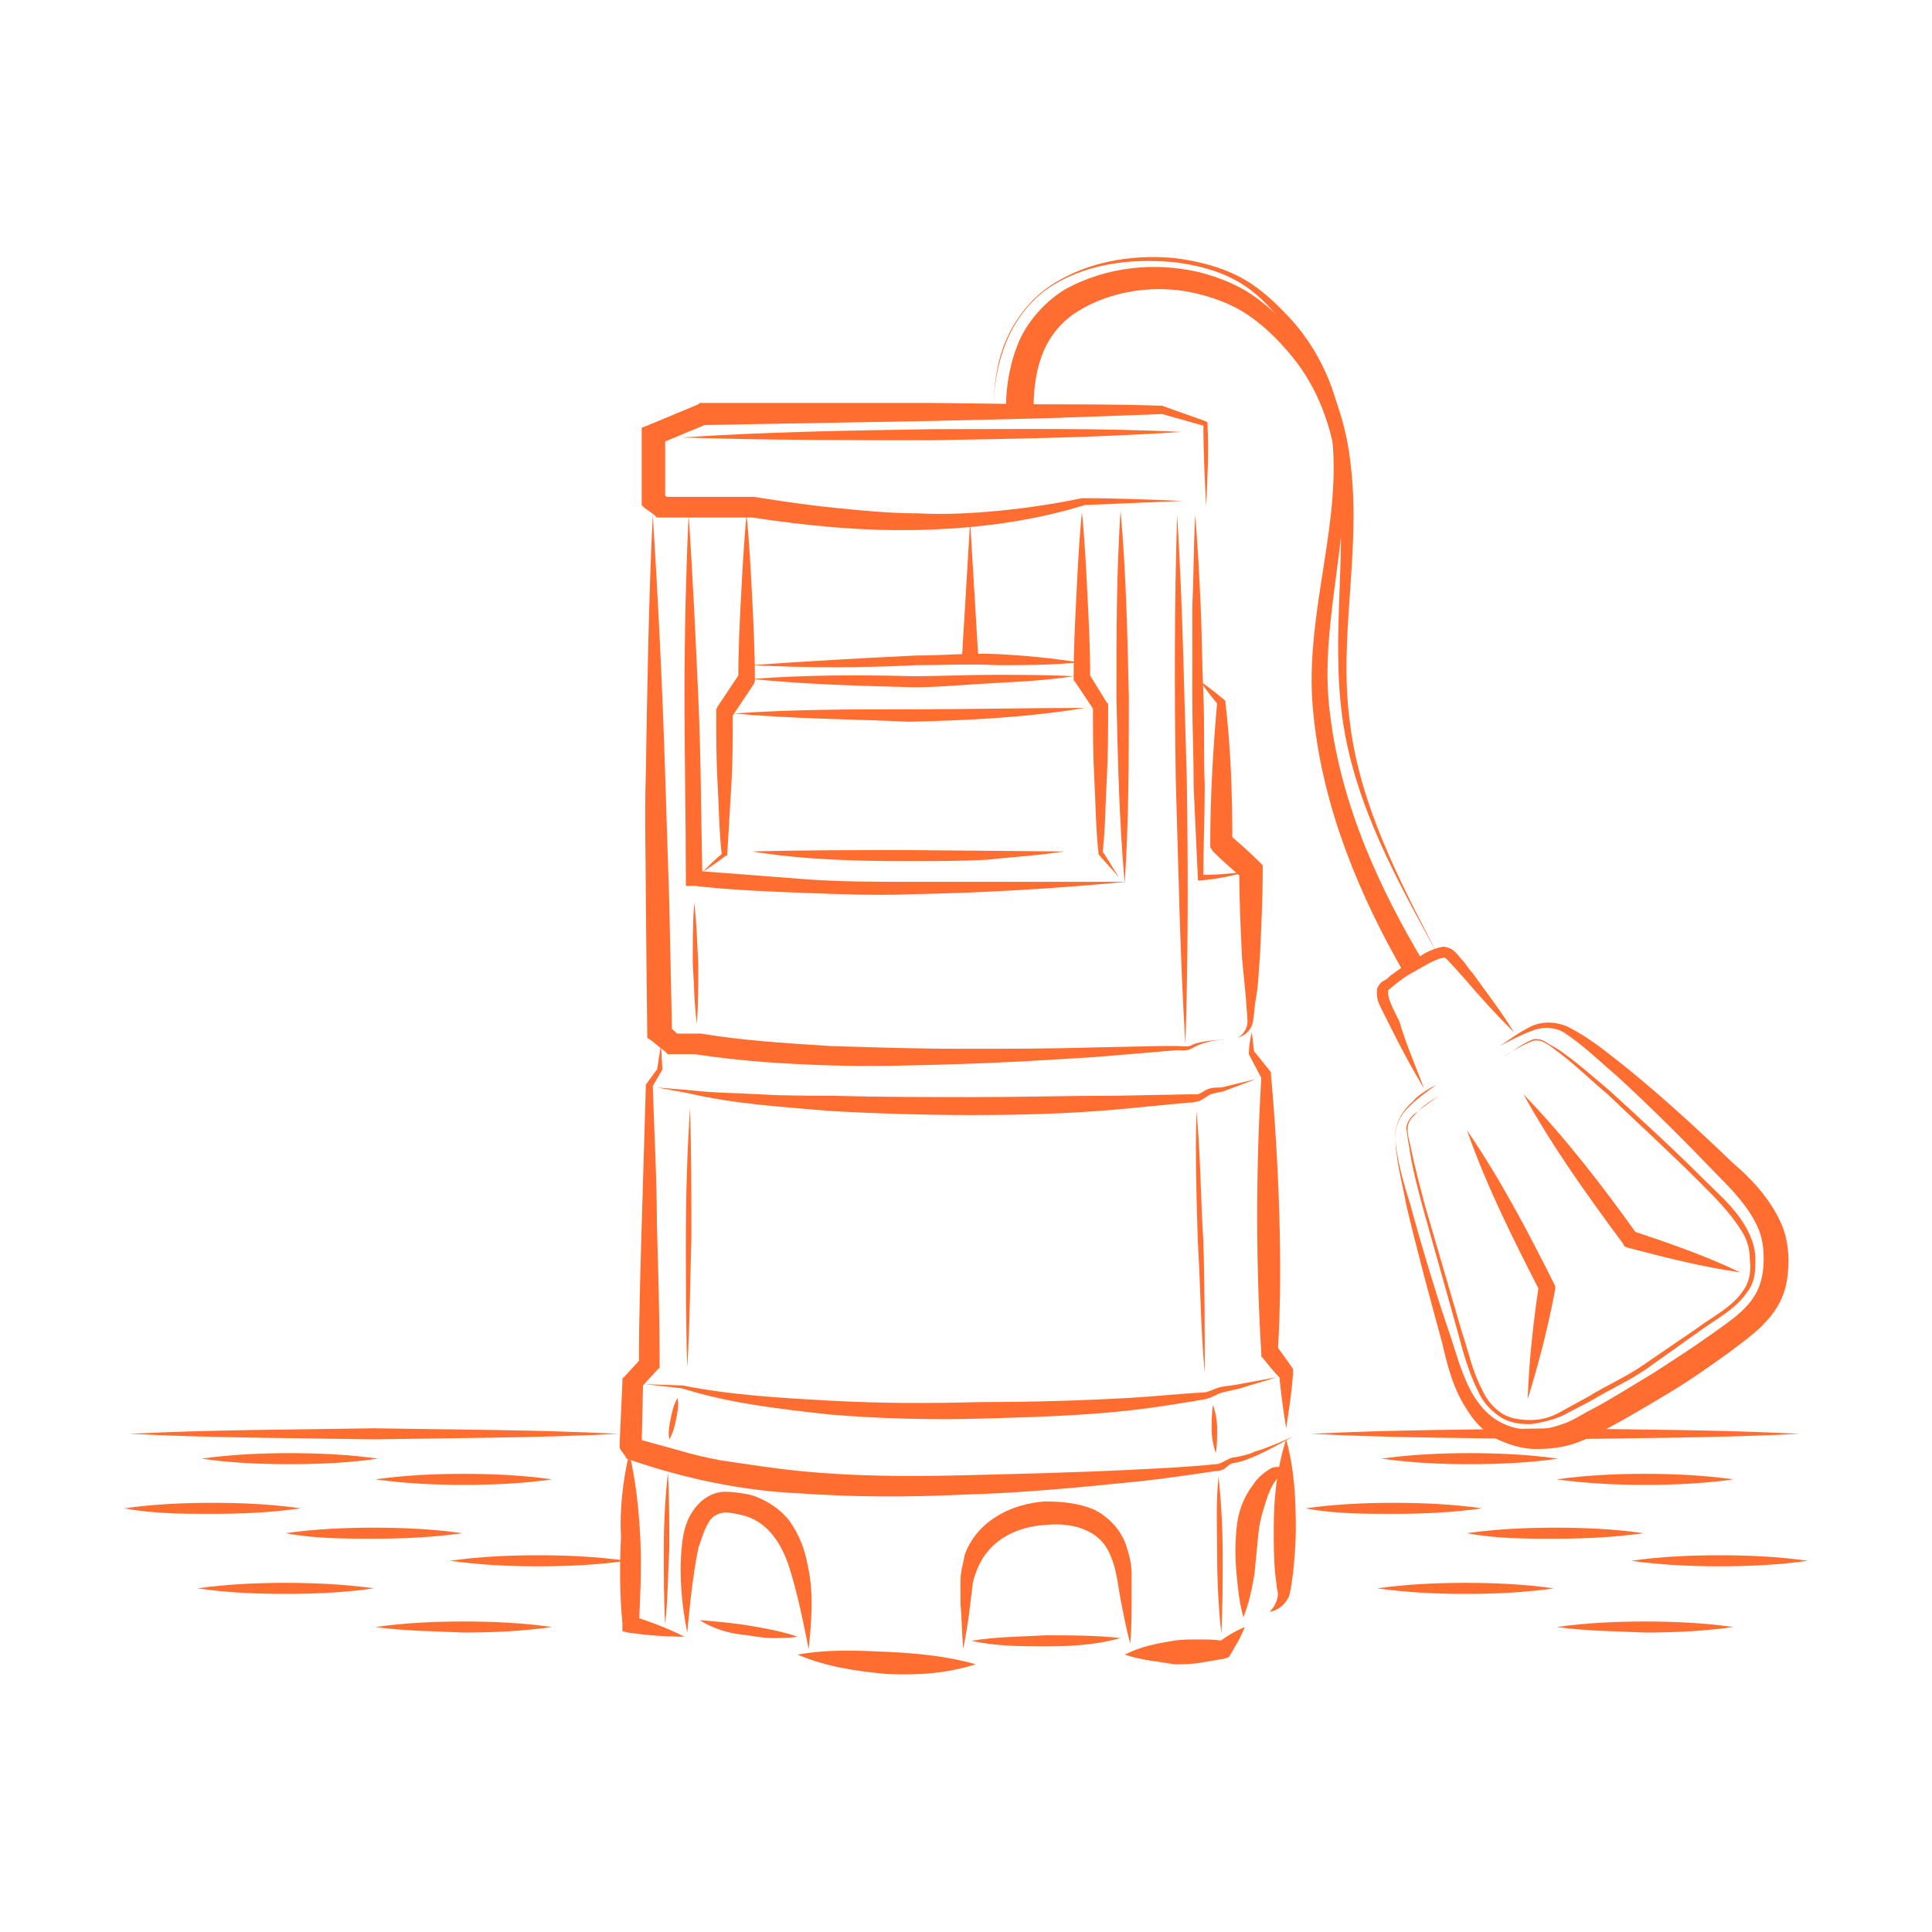 <?xml version="1.0" encoding="utf-8"?>
<!-- Generator: Adobe Illustrator 25.3.1, SVG Export Plug-In . SVG Version: 6.00 Build 0)  -->
<svg version="1.1" id="Layer_1" xmlns="http://www.w3.org/2000/svg" xmlns:xlink="http://www.w3.org/1999/xlink" x="0px" y="0px"
	 width="140px" height="140px" viewBox="0 0 140 140" style="enable-background:new 0 0 140 140;" xml:space="preserve">
<style type="text/css">
	.st0{fill:#FF6D30;}
</style>
<g>
	<path class="st0" d="M49.8,118.3c-0.4-2-0.6-4.1-0.4-6.2c0.1-1,0.3-2.2,1.3-3.2c0.5-0.5,1.2-0.8,1.8-0.8c0.7,0,1.2,0.1,1.8,0.2
		c1.1,0.3,2.2,1,2.9,1.9c0.7,1,1.1,2,1.3,3.1c0.5,2.1,0.3,4.2,0.1,6.2c-0.4-2-0.8-4-1.4-5.9c-0.6-1.9-1.7-3.4-3.4-3.8
		c-0.4-0.1-0.9-0.2-1.2-0.2s-0.6,0.1-0.9,0.3c-0.5,0.4-0.8,1.4-1.1,2.3C50.2,114.2,50,116.2,49.8,118.3z"/>
	<path class="st0" d="M69.8,119.5c-0.1-1.1-0.1-2.2-0.2-3.3v-1.7c0-0.6,0.2-1.2,0.3-1.8c0.4-1.2,1.3-2.2,2.3-2.8
		c1.1-0.7,2.3-1,3.5-1.1c1.2,0,2.4,0.1,3.6,0.6c1.2,0.6,2.1,1.7,2.4,2.9c0.2,0.6,0.3,1.2,0.3,1.8v1.7c0,1.1,0,2.2-0.1,3.3
		c-0.3-1.1-0.5-2.2-0.7-3.2c-0.2-1.1-0.3-2.2-0.7-3.1c-0.7-1.9-2.7-2.5-4.7-2.3c-2,0.1-3.9,1-4.8,2.8c-0.2,0.4-0.4,0.9-0.5,1.4
		l-0.2,1.6C70.2,117.3,70,118.4,69.8,119.5z"/>
	<path class="st0" d="M45.6,105.3c0.5,2.1,0.7,4.2,0.8,6.2c0.1,2.1,0,4.2-0.1,6.2l-0.5-0.6c1.3,0.4,2.6,0.9,3.8,1.5
		c-1.4,0-2.7-0.1-4.1-0.3l-0.4-0.1v-0.6c-0.2-2.1-0.2-4.2-0.1-6.2C44.9,109.5,45.1,107.4,45.6,105.3z"/>
	<path class="st0" d="M57.8,119.9c2.2-0.4,4.3-0.3,6.5-0.2c2.1,0.1,4.3,0.3,6.4,0.9c-2.2,0.7-4.3,0.8-6.5,0.7
		C62.1,121.1,59.9,120.8,57.8,119.9z"/>
	<path class="st0" d="M81.5,119.9c1.2-0.6,2.3-0.8,3.5-1c0.6-0.1,1.2-0.1,1.8-0.1c0.6,0,1.2,0,1.8,0.1l-0.4,0.2
		c0.6-0.5,1.3-0.9,2-1.2c-0.3,0.8-0.7,1.4-1.1,2.1l-0.1,0.1l-0.3,0.1c-0.6,0.1-1.2,0.2-1.8,0.3c-0.6,0.1-1.2,0.1-1.8,0.1
		C83.9,120.4,82.7,120.3,81.5,119.9z"/>
	<path class="st0" d="M90.1,117.2c-0.3-1.1-0.4-2.1-0.5-3.2s-0.1-2.1,0-3.2c0.1-1.2,0.5-2.3,1.2-3.2c0.3-0.5,0.8-0.9,1.3-1.2
		c0.2-0.1,0.3-0.1,0.6-0.1c0.3,0,0.5,0.3,0.5,0.4c0.1,0.3,0,0.6-0.1,0.9c-0.1-0.3-0.2-0.5-0.3-0.7c-0.1-0.1-0.1,0-0.1,0
		s-0.1,0.1-0.1,0.2c-0.3,0.3-0.5,0.7-0.7,1.2c-0.3,0.9-0.6,1.8-0.7,2.7c-0.1,1-0.2,2.1-0.3,3.1C90.7,115.2,90.5,116.2,90.1,117.2z"
		/>
	<path class="st0" d="M93.2,104.3c0.6,2.2,0.7,4.3,0.7,6.5c0,1.1-0.1,2.2-0.2,3.2c-0.1,0.6-0.1,1-0.3,1.7c-0.3,0.6-0.8,1-1.4,1.1
		c0.4-0.4,0.6-0.9,0.6-1.3c0-0.2-0.1-0.4-0.1-0.7l-0.1-0.8c-0.1-1.1-0.1-2.2-0.1-3.2C92.3,108.6,92.5,106.5,93.2,104.3z"/>
	<path class="st0" d="M50.7,117.4c1.2,0.1,2.4,0.2,3.6,0.4c1.2,0.2,2.3,0.4,3.5,0.8c-0.6,0.1-1.2,0.1-1.8,0.1s-1.2-0.1-1.8-0.2
		C53,118.4,51.8,118.1,50.7,117.4z"/>
	<path class="st0" d="M70.4,118.9c1.8-0.3,3.6-0.3,5.4-0.4c1.8,0,3.6,0,5.4,0.2c-1.8,0.5-3.6,0.6-5.4,0.6
		C74,119.3,72.2,119.3,70.4,118.9z"/>
	<path class="st0" d="M47.9,75.7l0.1,1.8l0,0l0,0l-0.7,1.2v-0.1c0.1,3.4,0.3,6.7,0.3,10.1c0.1,3.4,0.2,6.7,0.2,10.1v0.3l-0.2,0.2
		l-1.2,1.3l0.2-0.4l-0.1,4.4l-0.1-0.4l0.3,0.4l-0.4-0.3l2.9,0.8c1,0.3,1.9,0.5,2.9,0.7c2,0.3,3.9,0.6,5.9,0.8c4,0.4,8,0.4,12,0.3
		s8.1-0.2,12.1-0.4c2-0.1,4.1-0.2,6-0.4c0.2,0,0.4-0.1,0.6-0.2s0.5-0.3,0.8-0.3c0.5-0.1,1-0.2,1.4-0.4c1-0.3,1.9-0.7,2.8-1.1
		c-0.9,0.5-1.8,1-2.7,1.4c-0.5,0.2-0.9,0.4-1.5,0.5c-0.2,0-0.4,0.1-0.6,0.3c-0.2,0.2-0.5,0.3-0.8,0.3c-2.1,0.3-4,0.6-6.1,0.8
		c-4,0.4-8.1,0.8-12.1,0.9c-4,0.2-8.1,0.2-12.2-0.1c-4.1-0.2-8.2-1.1-12-2.4l-0.3-0.1l-0.1-0.2l-0.3-0.4l-0.1-0.2v-0.3l0.2-4.4v-0.3
		l0.2-0.2l1.2-1.3l-0.2,0.5c0-3.4,0.1-6.7,0.2-10.1c0.1-3.4,0.2-6.7,0.3-10.1v-0.1l0,0l0.8-1.1v0.1L47.9,75.7z"/>
	<path class="st0" d="M93.2,103.5c-0.2-1.3-0.4-2.6-0.5-3.9l0.1,0.3c-0.5-0.5-0.9-1-1.3-1.5l-0.1-0.1v-0.2c-0.2-3.3-0.3-6.7-0.3-10
		s0.1-6.7,0.3-10l0.1,0.2l-1-1.9v-0.1l0,0c0-0.5,0.1-1,0.2-1.5c0.1,0.5,0.1,1,0.2,1.5v-0.1l1.2,1.5v0.1v0.1c0.3,3.3,0.5,6.7,0.6,10
		s0.1,6.7-0.1,10l-0.1-0.4c0.4,0.6,0.8,1.1,1.2,1.7l0,0.2v0.1C93.6,100.9,93.4,102.2,93.2,103.5z"/>
	<path class="st0" d="M46.7,100.3l2.8,0.1l0,0l0,0c3.5,0.7,7.1,0.9,10.7,1.1c3.6,0.2,7.2,0.2,10.8,0.1c3.6,0,7.2-0.1,10.8-0.3
		c1.8-0.1,3.6-0.3,5.4-0.4c0.4,0,0.8-0.3,1.3-0.4s0.9-0.1,1.3-0.2l2.7-0.5c-0.9,0.3-1.7,0.5-2.6,0.8c-0.4,0.1-0.9,0.2-1.3,0.3
		c-0.4,0.1-0.8,0.4-1.3,0.5c-1.8,0.3-3.6,0.6-5.4,0.8c-3.6,0.4-7.3,0.5-10.9,0.6s-7.3,0-10.9-0.3c-3.6-0.4-7.2-0.8-10.7-1.9l0,0
		L46.7,100.3z"/>
	<path class="st0" d="M47.6,78.8L50,79l0,0c1.7,0.2,3.4,0.2,5.1,0.3c1.7,0.1,3.4,0.1,5.2,0.1c3.4,0.1,6.9,0.1,10.3,0.1
		s6.9-0.1,10.3-0.1l5.2-0.1c0.2,0,0.4,0,0.6,0s0.3-0.1,0.5-0.2c0.4-0.3,0.9-0.3,1.3-0.3c0.8-0.2,1.7-0.4,2.5-0.6
		c-0.8,0.3-1.6,0.6-2.4,0.9c-0.5,0.1-0.8,0.1-1.2,0.4c-0.2,0.1-0.4,0.3-0.6,0.3c-0.3,0.1-0.5,0.1-0.7,0.1l-5.2,0.5
		c-3.4,0.3-6.9,0.4-10.4,0.4s-6.9-0.1-10.4-0.3c-3.5-0.3-6.9-0.5-10.3-1.3l0,0L47.6,78.8z"/>
	<path class="st0" d="M86.7,80.5c0.3,3.2,0.3,6.3,0.5,9.5c0.1,3.2,0.1,6.3,0.1,9.5C87,96.3,87,93.2,86.8,90
		C86.7,86.8,86.6,83.6,86.7,80.5z"/>
	<path class="st0" d="M50,80.3c0.1,3.1,0.1,6.3,0.1,9.4C50,92.8,50,96,49.8,99.1c-0.1-3.1-0.1-6.3-0.1-9.4
		C49.7,86.6,49.8,83.4,50,80.3z"/>
	<path class="st0" d="M49.1,101.3c0.1,0.5,0,1-0.1,1.5s-0.2,1-0.5,1.5c-0.1-0.5,0-1,0.1-1.5S48.8,101.8,49.1,101.3z"/>
	<path class="st0" d="M48.4,106.7c0.1,1.8,0.1,3.7,0.1,5.5c-0.1,1.8-0.1,3.7-0.3,5.5c-0.1-1.8-0.1-3.7-0.1-5.5
		S48.2,108.6,48.4,106.7z"/>
	<path class="st0" d="M87.9,101.8c0.2,0.6,0.3,1.2,0.3,1.7c0,0.6,0,1.2-0.1,1.8c-0.2-0.6-0.3-1.2-0.3-1.7
		C87.8,103,87.8,102.4,87.9,101.8z"/>
	<path class="st0" d="M88.3,107c0.2,1.9,0.3,3.8,0.3,5.7c0,1.9,0,3.8-0.1,5.7c-0.2-1.9-0.3-3.8-0.3-5.7S88.1,108.9,88.3,107z"/>
	<path class="st0" d="M47.3,37.3c0.4,6.3,0.7,12.5,0.9,18.8c0.1,3.1,0.2,6.3,0.3,9.4l0.2,9.4l-0.3-0.6l0.9,0.8l-0.6-0.2h1.9h0.1h0.1
		c3,0.5,6.2,0.7,9.4,0.9c3.2,0.1,6.3,0.2,9.5,0.2s6.4,0,9.6-0.1l4.8-0.1h1.2c0.4,0,0.9,0.1,1.1-0.1c0.8-0.3,1.6-0.3,2.4-0.4
		c-0.8,0.1-1.6,0.2-2.3,0.6c-0.5,0.3-0.8,0.2-1.2,0.2l-1.2,0.1l-4.8,0.4c-3.2,0.2-6.4,0.4-9.6,0.5s-6.4,0.2-9.6,0.1
		c-3.2-0.1-6.4-0.3-9.7-0.8h0.2h-1.9h-0.3l-0.2-0.2l-1-0.8l-0.3-0.2v-0.4l-0.1-9.4c0-3.1-0.1-6.3,0-9.4C46.9,49.9,47,43.6,47.3,37.3
		z"/>
	<path class="st0" d="M85.3,37.3c0.4,6.4,0.5,12.8,0.7,19.2c0.1,6.4,0.1,12.8-0.1,19.2c-0.4-6.4-0.5-12.8-0.7-19.2
		C85.1,50.1,85.1,43.7,85.3,37.3z"/>
	<path class="st0" d="M86.6,37.3c0.2,2.2,0.3,4.4,0.4,6.5c0.1,2.2,0.1,4.4,0.2,6.5c0.1,2.2,0,4.4,0.1,6.6c0,2.2-0.1,4.4-0.1,6.5H87
		c1.2,0,2.4-0.1,3.7-0.3c-1.2,0.3-2.4,0.6-3.7,0.7h-0.2v-0.2c-0.1-2.2-0.2-4.4-0.3-6.5c0-2.2-0.1-4.4-0.1-6.6c0-2.2,0-4.4,0-6.5
		C86.5,41.7,86.5,39.5,86.6,37.3z"/>
	<path class="st0" d="M49.9,37.3c0.3,4.4,0.5,8.8,0.7,13.2s0.2,8.8,0.3,13.2l-0.5-0.6c2.6,0.2,5.2,0.4,7.8,0.6s5.2,0.2,7.8,0.2h15.6
		c-5.2,0.5-10.4,0.8-15.6,0.9c-2.6,0.1-5.2,0-7.8-0.1s-5.2-0.2-7.8-0.5h-0.7v-0.5c0-4.4-0.1-8.8-0.1-13.2S49.7,41.7,49.9,37.3z"/>
	<path class="st0" d="M81.2,37c0.4,4.5,0.5,9,0.6,13.5c0,4.5,0,9-0.3,13.5c-0.4-4.5-0.5-9-0.6-13.5C80.9,46,80.9,41.5,81.2,37z"/>
	<path class="st0" d="M87,49.4c0.6,0.4,1.1,0.8,1.7,1.3l0.1,0.1v0.1c0.4,3.4,0.5,6.8,0.5,10.1L89,60.4c0.8,0.7,1.5,1.3,2.2,2
		l0.3,0.3V63c0,2.1-0.1,4.2-0.2,6.3c-0.1,1-0.1,2.1-0.3,3.1c-0.1,0.5-0.1,1-0.2,1.6s-0.5,1-1.1,1.2c0.5-0.3,0.7-0.8,0.7-1.2
		c0-0.5-0.1-1-0.1-1.5c-0.1-1-0.2-2.1-0.3-3.1c-0.1-2.1-0.2-4.2-0.2-6.3l0.3,0.6c-0.8-0.7-1.5-1.3-2.2-2l-0.2-0.3v-0.3
		c0-3.4,0.2-6.8,0.5-10.2l0.1,0.2C87.8,50.5,87.4,50,87,49.4z"/>
	<path class="st0" d="M54.5,61.7c3.8-0.1,7.5-0.1,11.3-0.1l11.3,0.1c-1.9,0.3-3.8,0.4-5.6,0.6c-1.9,0.1-3.8,0.1-5.7,0.1
		C62,62.4,58.2,62.3,54.5,61.7z"/>
	<path class="st0" d="M50.3,65.4c0.2,1.5,0.2,2.9,0.3,4.4c0,1.5,0,2.9-0.1,4.4c-0.2-1.5-0.2-2.9-0.3-4.4
		C50.2,68.3,50.2,66.9,50.3,65.4z"/>
	<path class="st0" d="M54.1,37.3c0.2,2,0.3,4,0.4,5.9c0.1,2,0.2,4,0.2,5.9v0.3l-0.1,0.2L53,52l0.1-0.3c0,1.7,0,3.4-0.1,5.1
		s-0.2,3.4-0.3,5.1V62h-0.1c-0.5,0.4-1.1,0.8-1.7,1.2c0.5-0.5,1-1,1.5-1.4l-0.1,0.1c-0.2-1.7-0.2-3.4-0.3-5.1s-0.1-3.4-0.1-5.1v-0.3
		l0.1-0.2l1.6-2.4l-0.1,0.3c0-2,0.1-4,0.2-5.9C53.8,41.3,53.9,39.3,54.1,37.3z"/>
	<path class="st0" d="M78.4,37.1c0.2,2,0.3,4,0.4,6s0.2,4,0.2,6l-0.1-0.3l1.3,2.1l0.1,0.1v0.2c0,1.8,0,3.5-0.1,5.3
		c-0.1,1.8-0.1,3.5-0.3,5.3v-0.1c0.4,0.6,0.8,1.3,1.2,1.9c-0.5-0.6-1-1.1-1.5-1.7l0,0v-0.1c-0.2-1.8-0.2-3.5-0.3-5.3
		c-0.1-1.8-0.1-3.5-0.1-5.3l0.1,0.3l-1.4-2.1l-0.1-0.1v-0.2c0-2,0.1-4,0.2-6C78.1,41.1,78.2,39.1,78.4,37.1z"/>
	<path class="st0" d="M54.5,49.2c3.9-0.3,7.8-0.3,11.7-0.2c1.9,0,3.9-0.1,5.8-0.1s3.9,0,5.8,0.1c-1.9,0.3-3.9,0.4-5.8,0.5
		s-3.9,0.3-5.8,0.3C62.3,49.7,58.4,49.6,54.5,49.2z"/>
	<path class="st0" d="M53.2,51.7c4.3-0.3,8.5-0.3,12.7-0.3s8.5-0.1,12.7-0.1c-4.2,0.7-8.5,0.9-12.7,1C61.7,52.1,57.5,52.1,53.2,51.7
		z"/>
	<polygon class="st0" points="70.3,37.8 70.9,47.8 69.7,47.8 	"/>
	<path class="st0" d="M54.5,48.2c4-0.3,7.9-0.5,11.9-0.7c2,0,4-0.2,5.9-0.1c2,0.1,4,0.3,5.9,0.6c-2,0.2-4,0.2-5.9,0.2
		c-2-0.1-4,0-5.9,0C62.4,48.4,58.4,48.4,54.5,48.2z"/>
	<path class="st0" d="M87.4,36.7c-0.1-2-0.2-4-0.2-6l0.2,0.2L84.2,30h0.1c-2.8,0.1-5.6,0.2-8.3,0.3l-8.3,0.2L51,30.8l0.3-0.1
		l-3.6,1.5l0.5-0.8v4.8L48,35.7l0.5,0.5L47.7,36h6.7h0.1h0.1c1.9,0.3,3.9,0.6,5.9,0.8s4,0.4,6,0.4c2,0.1,4,0,6-0.2s4-0.5,5.9-0.9
		h0.1l0,0c2.4,0,4.8,0.1,7.2,0.2c-2.4,0.1-4.8,0.2-7.2,0.3h0.1c-3.9,1.2-7.9,1.7-12,1.8s-8.1-0.3-12.1-0.9h0.1h-6.7h-0.3l-0.2-0.2
		l-0.7-0.5l-0.2-0.2v-0.3v-4.8V31l0.5-0.2l3.6-1.5l0.1-0.1h0.1h16.7l8.3,0.1c2.8,0,5.6,0,8.3,0.1h0.1l0,0l3.1,1.1l0.2,0.1v0.2
		C87.6,32.7,87.5,34.7,87.4,36.7z"/>
	<path class="st0" d="M49.4,31.7c6-0.4,12-0.5,18.1-0.6c6,0,12.1-0.1,18.1,0.2c-6,0.4-12,0.5-18.1,0.6
		C61.5,31.9,55.5,31.9,49.4,31.7z"/>
	<g>
		<path class="st0" d="M104.1,78.6c-0.7,0.5-1.4,1-2,1.6s-1,1.3-1,2.2c0.1,1.6,0.6,3.3,1.1,4.9c0.9,3.3,1.9,6.6,3,9.8
			c0.5,1.6,1,3.3,1.9,4.5c0.9,1.3,2.3,2,3.8,2c0.8,0,1.5-0.1,2.3-0.4c0.7-0.2,1.4-0.7,2.2-1.1c1.5-0.8,2.9-1.7,4.4-2.6
			c1.4-0.9,2.8-1.8,4.2-2.8c1.4-1,2.8-1.9,3.4-3.3c0.3-0.7,0.4-1.4,0.4-2.2c0-0.8-0.1-1.5-0.4-2.2c-0.6-1.4-1.7-2.6-2.9-3.8
			c-2.4-2.5-4.8-4.9-7.3-7.2c-1.3-1.1-2.5-2.3-3.9-3.2c-0.7-0.4-1.6-0.4-2.3-0.1c-0.8,0.3-1.6,0.7-2.3,1.1c0.7-0.5,1.4-1,2.2-1.4
			c0.8-0.4,1.8-0.4,2.7,0c1.6,0.8,2.9,1.9,4.3,3c2.7,2.2,5.2,4.5,7.7,6.9c1.3,1.1,2.6,2.5,3.4,4.2c0.4,0.8,0.6,1.9,0.6,2.8
			s-0.1,1.9-0.5,2.8c-0.8,1.8-2.5,2.9-3.8,3.9c-1.4,1-2.8,2-4.3,2.9s-3,1.8-4.5,2.6c-0.8,0.4-1.5,0.8-2.4,1.1
			c-0.9,0.3-1.8,0.4-2.8,0.4s-1.9-0.3-2.8-0.7c-0.9-0.5-1.6-1.2-2.1-2c-1.1-1.6-1.5-3.3-1.9-5c-0.9-3.3-1.8-6.6-2.6-10
			c-0.3-1.7-0.8-3.3-0.8-5.2c0.1-0.9,0.6-1.7,1.3-2.3C102.6,79.5,103.3,79,104.1,78.6z"/>
		<path class="st0" d="M104.3,79.4c-0.7,0.4-1.3,0.8-1.8,1.4c-0.3,0.3-0.5,0.6-0.5,1s0.1,0.8,0.2,1.2c0.3,1.5,0.7,3,1.1,4.5l2.6,8.9
			c0.5,1.5,0.8,3,1.5,4.3c0.3,0.7,0.8,1.3,1.4,1.7c0.6,0.4,1.4,0.5,2.1,0.5c0.8,0,1.5-0.2,2.2-0.6l2-1.1c1.3-0.8,2.7-1.4,4-2.3
			l3.8-2.6c1.2-0.9,2.7-1.6,3.5-2.9c0.4-0.6,0.5-1.4,0.4-2.1c0-0.8-0.2-1.5-0.6-2.1c-0.8-1.3-1.9-2.4-3-3.5
			c-2.2-2.2-4.5-4.3-6.7-6.4c-1.2-1-2.3-2.1-3.5-3c-0.3-0.2-0.6-0.5-1-0.7c-0.3-0.2-0.7-0.3-1.1-0.1c-0.7,0.3-1.4,0.7-2,1.1
			c0.7-0.4,1.3-0.9,2-1.2c0.3-0.2,0.8-0.1,1.1,0.1c0.3,0.2,0.7,0.4,1,0.6c1.3,0.9,2.4,1.9,3.6,2.9c2.3,2.1,4.6,4.2,6.8,6.4
			c1.1,1.1,2.3,2.1,3.1,3.5c0.4,0.7,0.7,1.5,0.7,2.3s0,1.6-0.5,2.3c-0.9,1.4-2.4,2.1-3.6,3l-3.8,2.7c-1.3,0.9-2.7,1.5-4,2.3
			l-2.1,1.1c-0.7,0.3-1.5,0.5-2.3,0.6c-0.8,0-1.6-0.1-2.3-0.6c-0.7-0.5-1.2-1.1-1.5-1.8c-0.7-1.4-1.1-2.9-1.5-4.4l-2.5-8.9
			c-0.4-1.5-0.8-3-1-4.5c-0.1-0.4-0.1-0.8-0.2-1.2c0-0.4,0.3-0.8,0.5-1C103,80.3,103.7,79.8,104.3,79.4z"/>
		<path class="st0" d="M106.3,81.9c2.4,3.5,4.4,7.3,6.3,11.1l0.1,0.2v0.2c-0.5,2.7-1.2,5.4-2,8c0.1-2.8,0.4-5.5,0.8-8.2l0.1,0.4
			C109.6,89.7,107.7,85.9,106.3,81.9z"/>
		<path class="st0" d="M110.4,79.3c3,3.1,5.7,6.6,8.2,10.1l-0.3-0.2c2.7,0.9,5.3,1.8,7.8,3c-2.8-0.4-5.5-1.1-8.2-1.8l-0.2-0.1
			l-0.1-0.2C115,86.6,112.5,83.1,110.4,79.3z"/>
		<path class="st0" d="M103.2,78.9c-0.9-1.5-1.7-3-2.5-4.6c-0.2-0.4-0.4-0.8-0.6-1.2c-0.2-0.4-0.4-0.8-0.3-1.5
			c0.2-0.4,0.4-0.5,0.6-0.6s0.3-0.3,0.5-0.4c0.4-0.3,0.7-0.5,1.1-0.8c0.4-0.2,0.8-0.4,1.2-0.7c0.4-0.2,0.8-0.4,1.4-0.5
			c0.8,0.1,1,0.6,1.3,0.9s0.5,0.7,0.8,1c1,1.4,2.1,2.8,3,4.3c-1.2-1.2-2.4-2.5-3.5-3.8l-0.9-1c-0.3-0.3-0.6-0.7-0.7-0.6
			c-0.6,0.1-1.4,0.6-2.1,1c-0.4,0.2-0.7,0.4-1.1,0.7l-0.5,0.4c-0.1,0.1-0.4,0.3-0.3,0.3c-0.1,0.5,0.4,1.4,0.8,2.2
			C101.9,75.7,102.6,77.3,103.2,78.9z"/>
	</g>
	<path class="st0" d="M72.9,29.5c0-1.6,0.3-3.3,1-4.9c0.7-1.5,2-2.9,3.4-3.7c3-1.6,6.4-1.9,9.5-1.2c1.6,0.4,3.1,1,4.4,2
		s2.4,2.1,3.4,3.4c2,2.5,3,5.7,3.3,8.8c0.7,6.2-0.9,12.3-0.1,18.3c0.7,6.1,3.6,11.6,6.4,17c-2.9-5.3-6-10.8-6.9-17
		s0.4-12.3-0.4-18.3c-0.4-3-1.4-5.8-3.3-8.1c-0.9-1.1-2-2.2-3.2-3s-2.6-1.3-4-1.6c-2.8-0.6-5.9-0.1-8.2,1.3c-1.2,0.7-2.1,1.8-2.6,3
		s-0.7,2.6-0.7,4L72.9,29.5L72.9,29.5z"/>
	<path class="st0" d="M72,29.7c0-1.6,0.2-3.3,0.8-4.8c0.6-1.5,1.6-2.9,2.9-3.9c2.7-2,6.2-2.6,9.4-2.3c1.6,0.2,3.3,0.6,4.8,1.4
		s2.7,2,3.8,3.2c2.2,2.5,3.5,5.8,3.7,9.1c0.5,6.7-1.9,13.1-1,19.5c0.8,6.4,3.5,12.4,6.8,17.9l-1.4,0.8c-3.3-5.7-5.9-12-6.6-18.6
		c-0.8-6.8,1.8-13.1,1.4-19.5c-0.2-3.2-1.3-6.3-3.4-8.8c-1-1.3-2.1-2.5-3.5-3.3s-3-1.2-4.6-1.4c-3.2-0.3-6.6,0.1-9.3,2
		C73.1,23,72,26.4,72,29.7z"/>
	<g>
		<path class="st0" d="M9.4,103.9c5.9-0.3,11.8-0.3,17.7-0.4c5.9,0.1,11.8,0.1,17.7,0.4c-5.9,0.3-11.8,0.3-17.7,0.4
			C21.2,104.2,15.3,104.2,9.4,103.9z"/>
		<path class="st0" d="M14.6,105.7c2.1-0.3,4.3-0.4,6.4-0.4s4.3,0.1,6.4,0.4c-2.1,0.3-4.3,0.4-6.4,0.4
			C18.8,106.1,16.7,106,14.6,105.7z"/>
		<path class="st0" d="M27.2,107.2c2.1-0.3,4.3-0.4,6.4-0.4s4.3,0.1,6.4,0.4c-2.1,0.3-4.3,0.4-6.4,0.4
			C31.5,107.6,29.4,107.5,27.2,107.2z"/>
		<path class="st0" d="M27.2,117.9c2.1-0.3,4.3-0.4,6.4-0.4s4.3,0.1,6.4,0.4c-2.1,0.3-4.3,0.4-6.4,0.4
			C31.5,118.2,29.4,118.2,27.2,117.9z"/>
		<path class="st0" d="M14.3,115.1c2.1-0.3,4.3-0.4,6.4-0.4s4.3,0.1,6.4,0.4c-2.1,0.3-4.3,0.4-6.4,0.4
			C18.5,115.5,16.4,115.4,14.3,115.1z"/>
		<path class="st0" d="M20.7,111.1c2.1-0.3,4.3-0.4,6.4-0.4s4.3,0.1,6.4,0.4c-2.1,0.3-4.3,0.4-6.4,0.4S22.8,111.5,20.7,111.1z"/>
		<path class="st0" d="M9,109.3c2.1-0.3,4.3-0.4,6.4-0.4s4.3,0.1,6.4,0.4c-2.1,0.3-4.3,0.4-6.4,0.4S11.2,109.7,9,109.3z"/>
		<path class="st0" d="M32.6,113.1c2.1-0.3,4.3-0.4,6.4-0.4s4.3,0.1,6.4,0.4c-2.1,0.3-4.3,0.4-6.4,0.4
			C36.9,113.5,34.8,113.4,32.6,113.1z"/>
	</g>
	<g>
		<path class="st0" d="M95,103.9c5.9-0.3,11.8-0.3,17.7-0.4c5.9,0.1,11.8,0.1,17.7,0.4c-5.9,0.3-11.8,0.3-17.7,0.4
			C106.8,104.2,100.9,104.2,95,103.9z"/>
		<path class="st0" d="M100.1,105.7c2.1-0.3,4.3-0.4,6.4-0.4s4.3,0.1,6.4,0.4c-2.1,0.3-4.3,0.4-6.4,0.4
			C104.4,106.1,102.3,106,100.1,105.7z"/>
		<path class="st0" d="M112.8,107.2c2.1-0.3,4.3-0.4,6.4-0.4s4.3,0.1,6.4,0.4c-2.1,0.3-4.3,0.4-6.4,0.4
			C117.1,107.6,115,107.5,112.8,107.2z"/>
		<path class="st0" d="M112.8,117.9c2.1-0.3,4.3-0.4,6.4-0.4s4.3,0.1,6.4,0.4c-2.1,0.3-4.3,0.4-6.4,0.4
			C117.1,118.2,115,118.2,112.8,117.9z"/>
		<path class="st0" d="M99.8,115.1c2.1-0.3,4.3-0.4,6.4-0.4s4.3,0.1,6.4,0.4c-2.1,0.3-4.3,0.4-6.4,0.4S102,115.4,99.8,115.1z"/>
		<path class="st0" d="M106.3,111.1c2.1-0.3,4.3-0.4,6.4-0.4s4.3,0.1,6.4,0.4c-2.1,0.3-4.3,0.4-6.4,0.4
			C110.5,111.5,108.4,111.5,106.3,111.1z"/>
		<path class="st0" d="M94.6,109.3c2.1-0.3,4.3-0.4,6.4-0.4s4.3,0.1,6.4,0.4c-2.1,0.3-4.3,0.4-6.4,0.4
			C98.9,109.7,96.7,109.7,94.6,109.3z"/>
		<path class="st0" d="M118.2,113.1c2.1-0.3,4.3-0.4,6.4-0.4s4.3,0.1,6.4,0.4c-2.1,0.3-4.3,0.4-6.4,0.4S120.3,113.4,118.2,113.1z"/>
	</g>
</g>
</svg>
